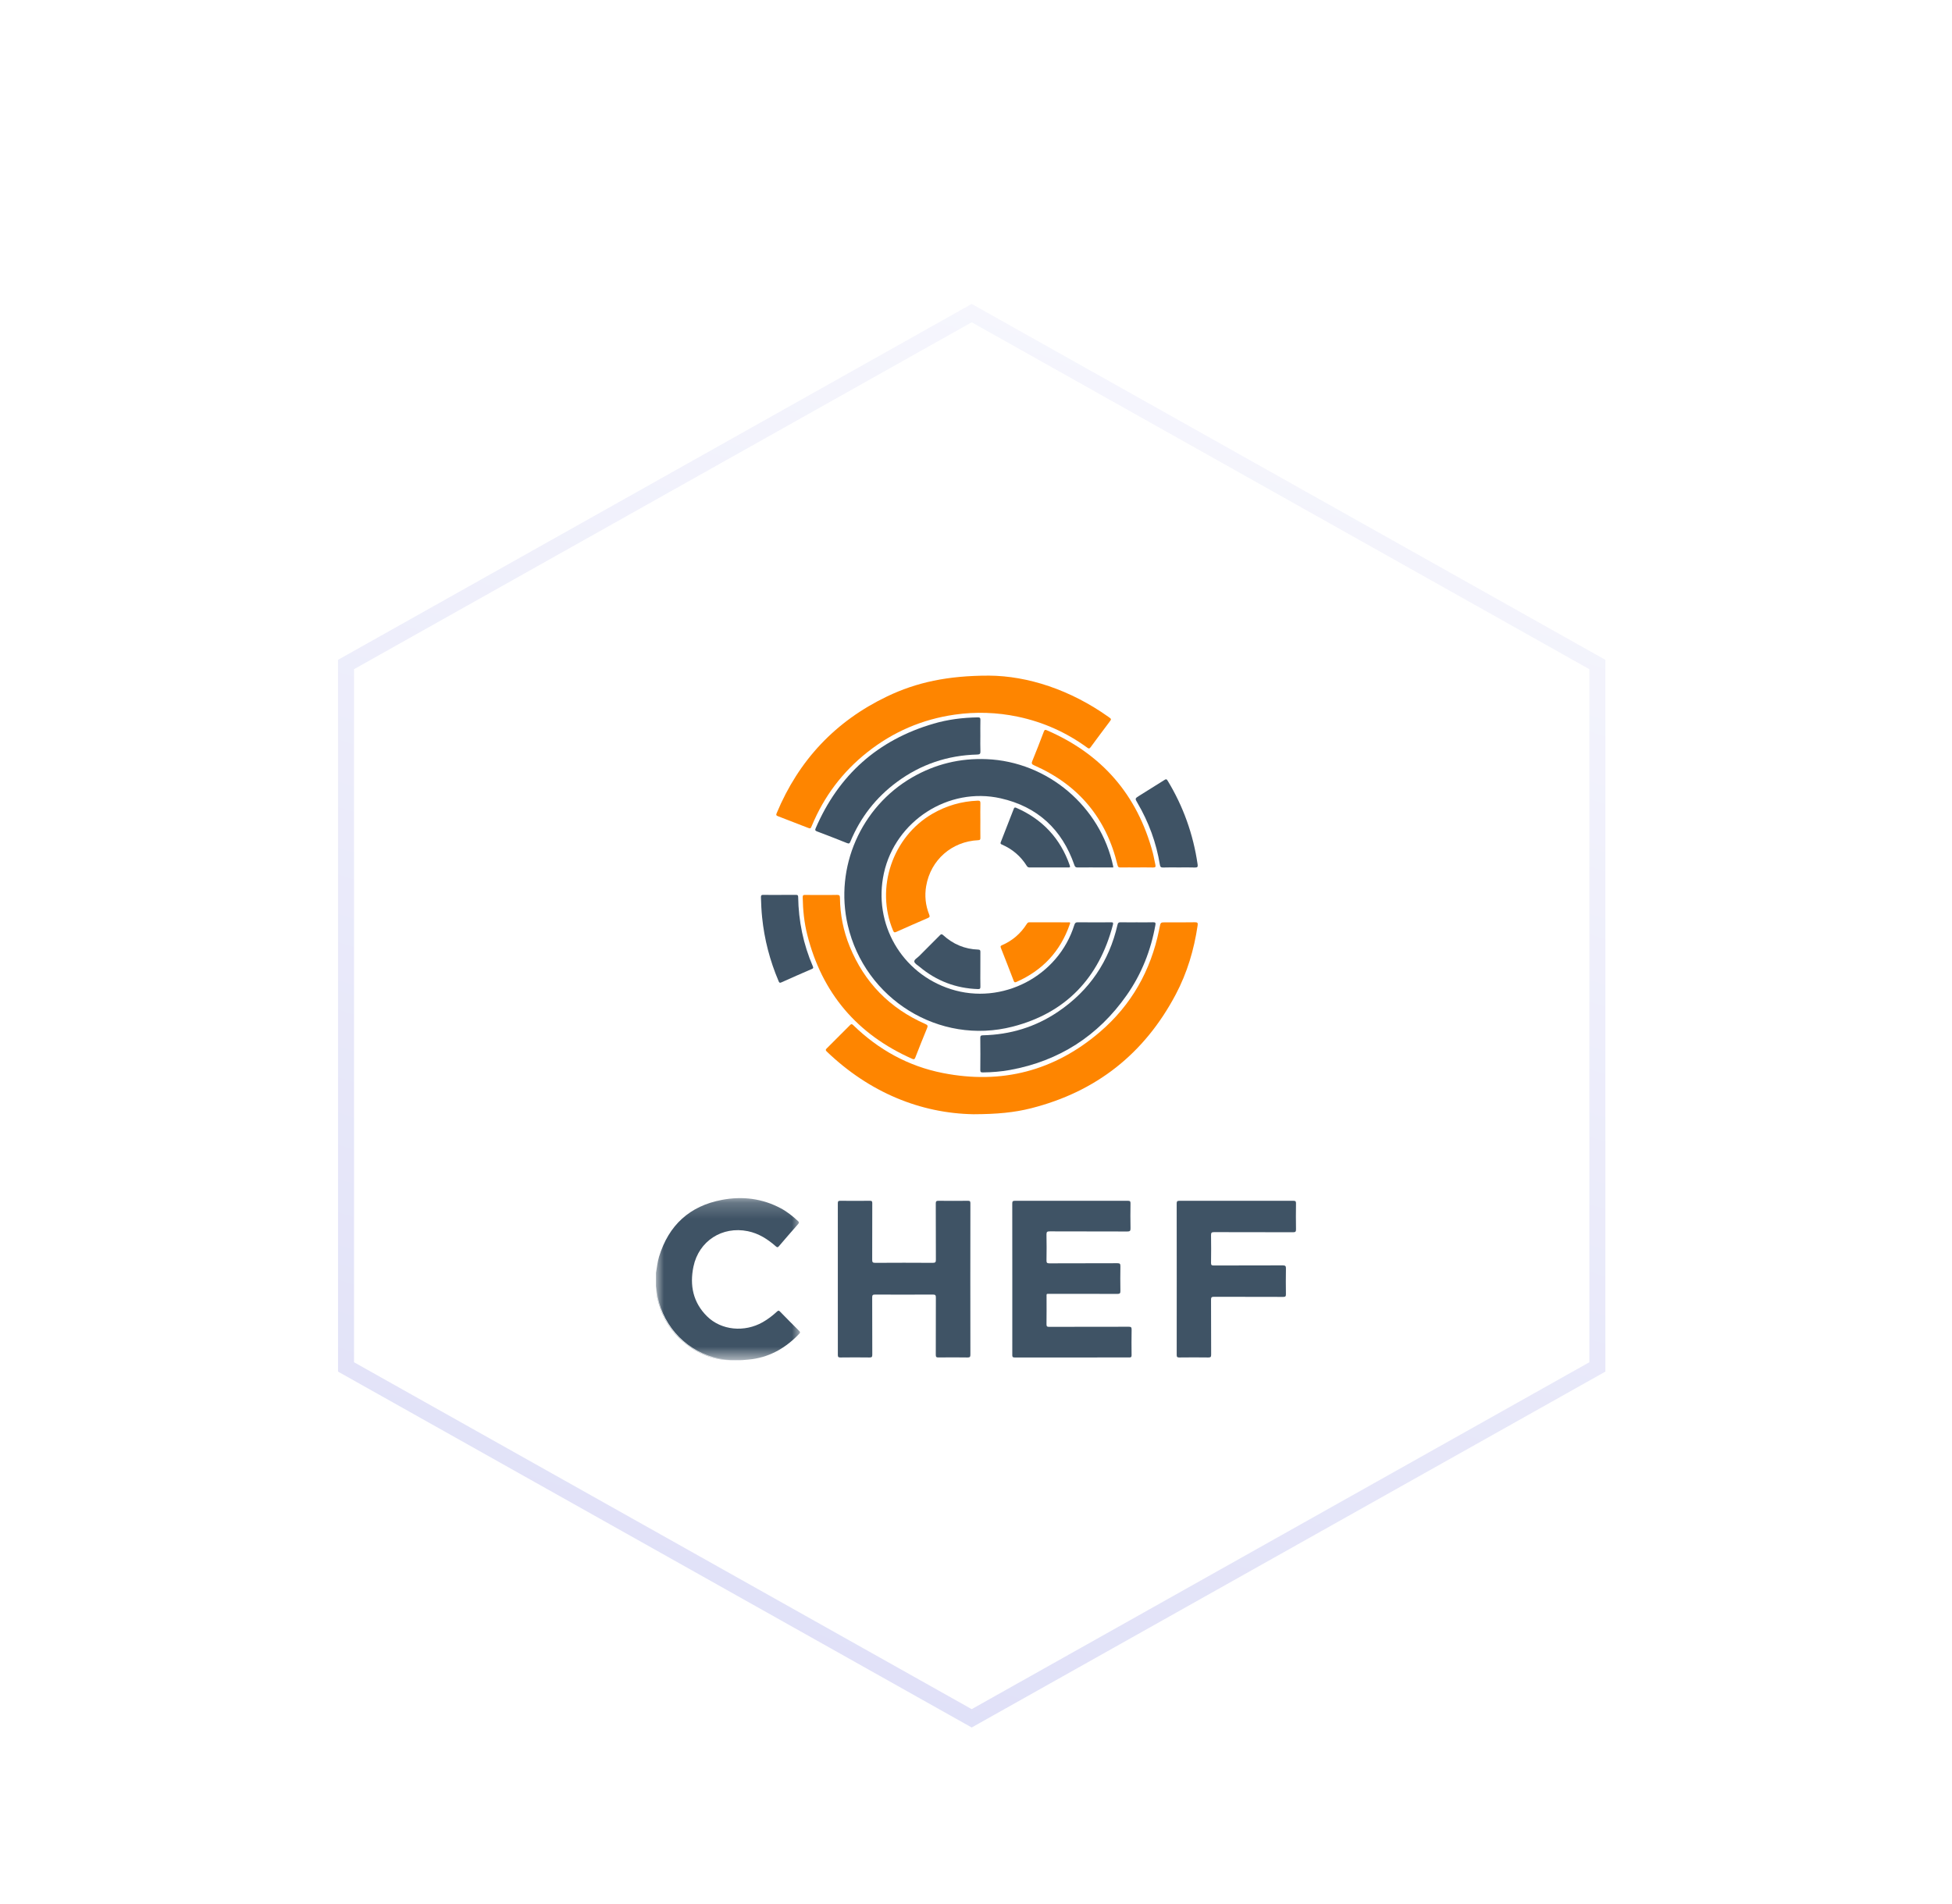 <svg xmlns="http://www.w3.org/2000/svg" xmlns:xlink="http://www.w3.org/1999/xlink" width="122" height="119" viewBox="0 0 122 119">
  <defs>
    <filter id="chef-a" width="143.5%" height="144.9%" x="-21.7%" y="-22.5%" filterUnits="objectBoundingBox">
      <feOffset dy="4" in="SourceAlpha" result="shadowOffsetOuter1"/>
      <feGaussianBlur in="shadowOffsetOuter1" result="shadowBlurOuter1" stdDeviation="3"/>
      <feColorMatrix in="shadowBlurOuter1" result="shadowMatrixOuter1" values="0 0 0 0 0.015   0 0 0 0 0.091   0 0 0 0 0.241  0 0 0 0.11 0"/>
      <feMerge>
        <feMergeNode in="shadowMatrixOuter1"/>
        <feMergeNode in="SourceGraphic"/>
      </feMerge>
    </filter>
    <linearGradient id="chef-b" x1="100%" x2="-24.104%" y1="-29.252%" y2="416.041%">
      <stop offset="0%" stop-color="#FFF"/>
      <stop offset="100%" stop-color="#989AE6"/>
    </linearGradient>
    <polygon id="chef-c" points=".224 .016 21.139 .016 21.139 9.564 .224 9.564"/>
    <polygon id="chef-e" points="0 .208 9.003 .208 9.003 10.337 0 10.337"/>
    <polygon id="chef-g" points="0 .069 4.648 .069 4.648 4.706 0 4.706"/>
    <polygon id="chef-i" points=".16 .11 1.005 .11 1.005 .25 .16 .25"/>
  </defs>
  <g fill="none" fill-rule="evenodd" filter="url(#chef-a)" transform="translate(15 15)">
    <path fill="#FFF" stroke="url(#chef-b)" d="M45.731,0.573 L84.835,22.54 L84.835,66.45 L45.731,88.416 L6.627,66.45 L6.627,22.54 L45.731,0.573 Z"/>
    <g transform="translate(26 23)">
      <path fill="#FDFDFD" d="M8.948 41.196C9.018 41.266 9.023 41.302 8.951 41.378 8.147 42.226 7.192 42.794 6.022 42.962 5.841 42.989 5.658 42.998 5.475 43.015 5.474 43.024 5.472 43.033 5.47 43.042 5.464 43.033 5.461 43.024 5.463 43.016L5.463 43.015C5.465 43.009 5.469 43.003 5.475 42.997 5.684 42.938 5.902 42.938 6.115 42.902 7 42.756 7.772 42.377 8.447 41.791 8.59 41.667 8.727 41.538 8.864 41.407 8.954 41.321 8.947 41.258 8.861 41.173 8.497 40.814 8.135 40.453 7.776 40.088 7.694 40.005 7.632 39.992 7.539 40.074 7.284 40.298 7.017 40.508 6.719 40.673 5.822 41.166 4.886 41.254 3.944 40.849 3.145 40.505 2.623 39.87 2.378 39.042 2.056 37.95 2.154 36.899 2.856 35.967 3.406 35.236 4.155 34.867 5.082 34.857 5.926 34.848 6.636 35.178 7.285 35.68 7.356 35.734 7.428 35.786 7.492 35.848 7.556 35.911 7.609 35.915 7.672 35.842 8.048 35.41 8.419 34.975 8.798 34.546 8.892 34.44 8.873 34.382 8.774 34.29 7.952 33.533 6.982 33.11 5.874 32.992 4.677 32.864 3.531 33.022 2.481 33.64 1.142 34.427.376 35.614.112 37.135.094 37.239.077 37.343.073 37.449.071 37.498.086 37.568 0 37.572.06 37.235.089 36.892.19 36.561.792 34.59 2.102 33.385 4.125 33.006 5.401 32.767 6.647 32.915 7.81 33.539 8.203 33.75 8.549 34.029 8.877 34.332 8.951 34.4 8.952 34.44 8.885 34.516 8.48 34.974 8.08 35.436 7.684 35.901 7.613 35.984 7.575 35.986 7.493 35.914 6.983 35.464 6.423 35.105 5.744 34.965 4.141 34.635 2.675 35.574 2.341 37.178 2.097 38.346 2.314 39.416 3.186 40.282 4.072 41.164 5.529 41.304 6.675 40.65 7 40.464 7.294 40.237 7.568 39.984 7.641 39.916 7.68 39.915 7.751 39.988 8.146 40.395 8.545 40.798 8.948 41.196M9.807 18.419C9.847 18.512 9.82 18.538 9.738 18.574 9.102 18.85 8.468 19.127 7.836 19.411 7.731 19.459 7.702 19.428 7.663 19.334 7.119 18.055 6.772 16.726 6.632 15.342 6.59 14.927 6.57 14.512 6.56 14.095 6.556 13.966 6.596 13.938 6.718 13.94 7.051 13.948 7.384 13.943 7.718 13.943 8.062 13.943 8.406 13.946 8.751 13.941 8.851 13.939 8.883 13.967 8.885 14.071 8.909 15.58 9.208 17.031 9.807 18.419M10.325 13.946C10.653 13.946 10.981 13.955 11.308 13.942 11.458 13.936 11.496 13.985 11.497 14.127 11.508 15.176 11.709 16.19 12.104 17.161 13.023 19.418 14.608 21.033 16.836 22.014 16.99 22.082 16.998 22.136 16.94 22.275 16.688 22.885 16.444 23.498 16.205 24.113 16.161 24.224 16.116 24.235 16.013 24.189 12.569 22.663 10.373 20.081 9.452 16.426 9.26 15.665 9.183 14.885 9.169 14.1 9.167 13.975 9.199 13.939 9.325 13.943 9.659 13.952 9.992 13.946 10.325 13.946M19.649 42.674C19.649 42.815 19.623 42.862 19.47 42.859 18.864 42.849 18.258 42.851 17.653 42.858 17.519 42.86 17.486 42.82 17.487 42.69 17.491 41.501 17.487 40.311 17.492 39.122 17.493 38.98 17.469 38.924 17.306 38.925 16.1 38.933 14.894 38.931 13.688 38.926 13.552 38.926 13.511 38.959 13.512 39.1 13.517 40.295 13.513 41.49 13.518 42.685 13.519 42.824 13.482 42.861 13.344 42.859 12.738 42.851 12.132 42.851 11.526 42.859 11.389 42.861 11.365 42.815 11.365 42.689 11.368 39.533 11.368 36.376 11.364 33.219 11.364 33.093 11.398 33.063 11.521 33.064 12.138 33.07 12.755 33.07 13.372 33.064 13.49 33.063 13.518 33.098 13.517 33.213 13.513 34.391 13.517 35.569 13.512 36.748 13.511 36.892 13.537 36.944 13.698 36.943 14.898 36.935 16.099 36.935 17.299 36.943 17.468 36.944 17.494 36.892 17.493 36.739 17.487 35.572 17.492 34.405 17.486 33.238 17.485 33.098 17.522 33.062 17.66 33.064 18.272 33.071 18.883 33.071 19.494 33.064 19.621 33.062 19.649 33.097 19.649 33.22 19.644 34.799 19.645 36.377 19.645 37.956 19.645 39.528 19.643 41.101 19.649 42.674M20.274 17.509C20.269 17.87 20.272 18.231 20.272 18.592 20.272 18.953 20.266 19.315 20.275 19.676 20.278 19.802 20.242 19.834 20.117 19.83 18.743 19.783 17.529 19.319 16.474 18.438 16.351 18.336 16.156 18.228 16.144 18.108 16.132 17.984 16.338 17.876 16.451 17.762 16.881 17.328 17.316 16.899 17.745 16.464 17.816 16.392 17.856 16.376 17.943 16.454 18.563 17.022 19.294 17.334 20.139 17.361 20.253 17.364 20.275 17.406 20.274 17.509M20.275 8.22C20.264 8.575 20.272 8.931 20.272 9.287 20.272 9.653 20.268 10.02 20.274 10.387 20.275 10.487 20.246 10.517 20.143 10.522 18.487 10.599 17.172 11.751 16.887 13.38 16.78 13.994 16.844 14.598 17.077 15.178 17.122 15.292 17.105 15.339 16.992 15.387 16.33 15.672 15.67 15.963 15.013 16.257 14.903 16.306 14.865 16.282 14.82 16.177 13.696 13.525 14.778 10.313 17.281 8.868 18.155 8.364 19.091 8.092 20.097 8.052 20.232 8.047 20.28 8.074 20.275 8.22M20.275 3.008C20.266 3.341 20.272 3.675 20.272 4.009 20.272 4.325 20.263 4.643 20.276 4.959 20.282 5.114 20.245 5.164 20.08 5.168 18.228 5.214 16.55 5.781 15.059 6.883 13.747 7.852 12.778 9.096 12.153 10.603 12.101 10.729 12.061 10.753 11.931 10.7 11.314 10.451 10.693 10.213 10.071 9.977 9.964 9.935 9.925 9.901 9.977 9.779 11.414 6.448 13.864 4.257 17.348 3.238 18.247 2.975 19.172 2.86 20.109 2.845 20.24 2.843 20.279 2.875 20.275 3.008M21.553 17.25C21.514 17.151 21.543 17.122 21.63 17.085 22.278 16.802 22.793 16.358 23.172 15.76 23.214 15.695 23.25 15.654 23.338 15.654 24.149 15.658 24.96 15.657 25.771 15.658 25.813 15.658 25.873 15.633 25.887 15.705 25.876 15.737 25.866 15.762 25.857 15.789 25.272 17.478 24.152 18.668 22.519 19.386 22.42 19.43 22.39 19.4 22.355 19.31 22.091 18.622 21.825 17.935 21.553 17.25M21.619 10.795C21.531 10.758 21.517 10.725 21.55 10.64 21.823 9.949 22.092 9.258 22.359 8.565 22.392 8.478 22.427 8.459 22.514 8.498 24.154 9.214 25.274 10.41 25.862 12.104 25.906 12.231 25.85 12.227 25.759 12.227 25.359 12.224 24.959 12.226 24.559 12.226 24.159 12.226 23.76 12.224 23.36 12.227 23.274 12.228 23.222 12.206 23.173 12.128 22.795 11.523 22.274 11.078 21.619 10.795"/>
      <g transform="translate(7.294 .219)">
        <mask id="chef-d" fill="#fff">
          <use xlink:href="#chef-c"/>
        </mask>
        <path fill="#FDFDFD" d="M0.248,8.616 C1.624,5.31 3.915,2.868 7.144,1.319 C8.985,0.436 10.935,0.016 13.518,0.016 C15.926,0.032 18.601,0.894 21.002,2.608 C21.177,2.733 21.177,2.733 21.042,2.914 C20.65,3.439 20.256,3.963 19.869,4.492 C19.8,4.586 19.759,4.591 19.666,4.523 C18.357,3.567 16.909,2.918 15.323,2.585 C14.017,2.311 12.703,2.266 11.38,2.454 C9.344,2.744 7.521,3.53 5.911,4.806 C4.36,6.035 3.207,7.569 2.446,9.397 C2.364,9.594 2.366,9.593 2.159,9.513 C1.549,9.275 0.941,9.036 0.329,8.804 C0.218,8.763 0.203,8.722 0.248,8.616" mask="url(#chef-d)"/>
      </g>
      <path fill="#FDFDFD" d="M11.983 15.83C11.152 12.221 12.802 8.446 16.021 6.591 17.458 5.762 19.007 5.388 20.661 5.456 24.479 5.613 27.783 8.415 28.576 12.162 28.579 12.178 28.576 12.195 28.576 12.226L27.877 12.226C27.371 12.226 26.866 12.222 26.36 12.228 26.244 12.23 26.19 12.201 26.15 12.082 25.378 9.846 23.843 8.424 21.538 7.905 18.277 7.17 14.962 9.318 14.244 12.584 13.552 15.74 15.343 18.846 18.425 19.833 21.629 20.859 25.146 19.034 26.145 15.823 26.185 15.695 26.233 15.652 26.371 15.654 27.054 15.662 27.738 15.66 28.422 15.656 28.541 15.655 28.597 15.657 28.557 15.811 27.688 19.134 25.617 21.319 22.295 22.176 17.699 23.36 13.049 20.455 11.983 15.83M29.726 41.116C29.715 41.65 29.719 42.184 29.724 42.717 29.725 42.824 29.696 42.858 29.586 42.858 27.196 42.855 24.805 42.854 22.415 42.859 22.276 42.859 22.267 42.803 22.268 42.691 22.27 41.107 22.269 39.523 22.269 37.939 22.269 36.371 22.271 34.804 22.266 33.236 22.266 33.096 22.302 33.063 22.44 33.064 24.791 33.068 27.142 33.068 29.494 33.064 29.628 33.063 29.658 33.101 29.656 33.229 29.649 33.746 29.646 34.263 29.657 34.78 29.66 34.935 29.628 34.984 29.461 34.983 27.844 34.975 26.227 34.981 24.609 34.975 24.453 34.974 24.402 35.005 24.405 35.171 24.417 35.71 24.415 36.25 24.406 36.789 24.404 36.931 24.433 36.974 24.586 36.974 26.003 36.967 27.42 36.972 28.838 36.966 28.995 36.965 29.028 37.011 29.025 37.158 29.016 37.669 29.016 38.181 29.025 38.692 29.028 38.839 28.995 38.886 28.838 38.885 27.432 38.879 26.025 38.881 24.619 38.882 24.381 38.882 24.411 38.852 24.41 39.098 24.409 39.66 24.415 40.221 24.406 40.782 24.404 40.918 24.446 40.944 24.573 40.944 26.229 40.94 27.886 40.943 29.542 40.938 29.684 40.937 29.729 40.964 29.726 41.116"/>
      <path fill="#FDFDFD" d="M31.059 12.229C30.72 12.219 30.381 12.226 30.042 12.226 29.703 12.226 29.364 12.222 29.025 12.228 28.918 12.23 28.875 12.201 28.848 12.09 28.147 9.146 26.407 7.065 23.64 5.845 23.498 5.782 23.452 5.735 23.518 5.575 23.769 4.965 24.006 4.349 24.24 3.732 24.283 3.617 24.326 3.607 24.43 3.652 27.869 5.139 30.083 7.684 31.05 11.307 31.116 11.553 31.151 11.807 31.211 12.055 31.245 12.199 31.201 12.234 31.059 12.229M20.269 24.886C20.276 24.219 20.276 23.552 20.269 22.885 20.268 22.754 20.304 22.721 20.434 22.718 22.142 22.679 23.717 22.202 25.132 21.243 27.081 19.924 28.319 18.107 28.844 15.811 28.872 15.688 28.914 15.651 29.038 15.654 29.376 15.662 29.715 15.657 30.055 15.657 30.394 15.657 30.733 15.664 31.072 15.653 31.213 15.649 31.235 15.695 31.213 15.821 30.929 17.411 30.349 18.884 29.421 20.208 27.629 22.765 25.192 24.327 22.12 24.887 21.562 24.988 20.997 25.033 20.428 25.039 20.308 25.04 20.267 25.016 20.269 24.886"/>
      <path fill="#FDFDFD" d="M30.094 8.197C29.929 7.916 29.93 7.915 30.203 7.744 30.73 7.414 31.259 7.087 31.784 6.754 31.868 6.702 31.911 6.693 31.971 6.792 32.957 8.412 33.579 10.16 33.851 12.035 33.871 12.179 33.849 12.237 33.683 12.23 33.35 12.216 33.016 12.226 32.682 12.226 32.355 12.226 32.026 12.216 31.699 12.23 31.555 12.236 31.514 12.186 31.492 12.054 31.269 10.681 30.796 9.397 30.094 8.197M33.851 15.854C33.629 17.365 33.199 18.813 32.484 20.164 30.525 23.87 27.511 26.25 23.443 27.28 22.399 27.544 21.333 27.649 19.845 27.653 16.549 27.597 13.348 26.304 10.669 23.73 10.586 23.649 10.598 23.609 10.672 23.537 11.158 23.056 11.642 22.573 12.122 22.086 12.203 22.003 12.242 22.002 12.326 22.084 13.907 23.619 15.768 24.654 17.931 25.078 21.612 25.802 24.911 24.946 27.759 22.498 29.714 20.818 30.921 18.674 31.441 16.147 31.454 16.087 31.464 16.027 31.476 15.967 31.537 15.658 31.537 15.658 31.844 15.658 32.455 15.658 33.067 15.665 33.678 15.653 33.85 15.649 33.874 15.698 33.851 15.854M40 34.844C40.002 34.987 39.971 35.031 39.819 35.03 38.174 35.024 36.529 35.028 34.885 35.023 34.738 35.023 34.686 35.053 34.69 35.212 34.7 35.79 34.698 36.368 34.69 36.946 34.688 37.081 34.73 37.109 34.858 37.109 36.297 37.105 37.736 37.109 39.175 37.102 39.342 37.101 39.374 37.15 39.371 37.305 39.361 37.838 39.363 38.372 39.37 38.905 39.372 39.035 39.338 39.072 39.205 39.072 37.76 39.067 36.315 39.072 34.87 39.065 34.719 39.064 34.69 39.107 34.69 39.25 34.696 40.395 34.691 41.54 34.697 42.684 34.698 42.824 34.662 42.86 34.523 42.859 33.917 42.851 33.311 42.851 32.706 42.859 32.568 42.861 32.543 42.815 32.544 42.69 32.548 41.111 32.546 39.533 32.546 37.955 32.546 36.382 32.548 34.809 32.543 33.237 32.543 33.098 32.577 33.064 32.716 33.064 35.089 33.068 37.462 33.068 39.834 33.064 39.963 33.064 40.002 33.094 40 33.227 39.992 33.766 39.991 34.305 40 34.844"/>
      <g transform="translate(0 32.69)">
        <mask id="chef-f" fill="#fff">
          <use xlink:href="#chef-e"/>
        </mask>
        <path fill="#3F5365" d="M8.951,8.688 C8.147,9.536 7.192,10.104 6.022,10.273 C5.841,10.3 5.658,10.308 5.475,10.325 L5.463,10.327 C5.203,10.348 4.942,10.33 4.682,10.336 C4.671,10.336 4.659,10.336 4.647,10.336 C4.642,10.336 4.637,10.336 4.632,10.335 C3.425,10.316 2.409,9.839 1.531,9.028 C0.758,8.313 0.29,7.429 0.069,6.407 C0.019,6.179 0.035,5.946 -0,5.716 L-0,4.883 C0.06,4.545 0.089,4.202 0.19,3.872 C0.792,1.901 2.102,0.695 4.125,0.316 C5.401,0.077 6.647,0.225 7.81,0.85 C8.203,1.061 8.549,1.34 8.877,1.642 C8.951,1.711 8.952,1.75 8.885,1.827 C8.48,2.285 8.08,2.747 7.684,3.212 C7.613,3.295 7.575,3.297 7.493,3.224 C6.983,2.775 6.423,2.415 5.744,2.275 C4.141,1.945 2.675,2.885 2.341,4.488 C2.097,5.656 2.314,6.727 3.186,7.592 C4.072,8.474 5.529,8.615 6.675,7.96 C7,7.775 7.294,7.548 7.568,7.294 C7.642,7.226 7.68,7.226 7.751,7.299 C8.146,7.705 8.545,8.108 8.948,8.507 C9.018,8.577 9.023,8.612 8.951,8.688" mask="url(#chef-f)"/>
      </g>
      <g transform="translate(0 38.336)">
        <mask id="chef-h" fill="#fff">
          <use xlink:href="#chef-g"/>
        </mask>
        <path fill="#FEFEFE" d="M4.647,4.688 C4.648,4.69 4.648,4.692 4.647,4.694 C4.644,4.702 4.64,4.706 4.636,4.706 C4.634,4.7 4.633,4.694 4.632,4.688 C3.425,4.669 2.408,4.192 1.531,3.381 C0.758,2.666 0.29,1.782 0.068,0.76 C0.019,0.532 0.035,0.299 -2.35294118e-05,0.069 C0.062,0.406 0.1,0.746 0.19,1.078 C0.71,2.984 2.33,4.399 4.283,4.644 C4.398,4.659 4.515,4.668 4.63,4.679 C4.64,4.681 4.646,4.684 4.647,4.688" mask="url(#chef-h)"/>
      </g>
      <g transform="translate(4.47 42.807)">
        <mask id="chef-j" fill="#fff">
          <use xlink:href="#chef-i"/>
        </mask>
        <path fill="#8F9AA5" d="M1.005,0.221 C1.003,0.231 1.002,0.24 0.999,0.25 L0.166,0.25 C0.164,0.244 0.162,0.238 0.162,0.231 C0.161,0.228 0.16,0.224 0.16,0.221 C0.438,0.221 0.715,0.221 0.993,0.221 L1.005,0.221 Z" mask="url(#chef-j)"/>
      </g>
      <path fill="#3F5365" d="M14.244,12.584 C13.552,15.74 15.343,18.846 18.425,19.833 C21.628,20.859 25.146,19.034 26.145,15.823 C26.185,15.695 26.233,15.652 26.371,15.654 C27.054,15.662 27.738,15.66 28.422,15.656 C28.541,15.655 28.597,15.657 28.557,15.812 C27.688,19.134 25.617,21.319 22.295,22.176 C17.699,23.36 13.049,20.455 11.984,15.829 C11.152,12.22 12.803,8.446 16.02,6.591 C17.458,5.762 19.007,5.388 20.661,5.456 C24.479,5.613 27.783,8.415 28.576,12.162 C28.579,12.178 28.576,12.195 28.576,12.226 L27.877,12.226 C27.372,12.226 26.866,12.222 26.36,12.228 C26.244,12.229 26.191,12.201 26.15,12.082 C25.378,9.846 23.843,8.424 21.538,7.904 C18.277,7.17 14.962,9.319 14.244,12.584"/>
      <path fill="#FE8500" d="M33.851 15.854C33.629 17.365 33.199 18.813 32.484 20.164 30.525 23.87 27.511 26.25 23.443 27.28 22.399 27.544 21.333 27.649 19.845 27.653 16.549 27.597 13.348 26.304 10.669 23.73 10.586 23.649 10.598 23.609 10.672 23.537 11.158 23.056 11.642 22.573 12.122 22.086 12.203 22.003 12.242 22.002 12.326 22.084 13.907 23.619 15.768 24.654 17.931 25.078 21.612 25.802 24.911 24.946 27.759 22.498 29.714 20.818 30.921 18.674 31.441 16.147 31.454 16.087 31.464 16.027 31.476 15.967 31.537 15.658 31.537 15.658 31.844 15.658 32.455 15.658 33.067 15.665 33.678 15.653 33.85 15.649 33.874 15.698 33.851 15.854M28.337 3.133C27.944 3.658 27.55 4.181 27.163 4.71 27.094 4.805 27.053 4.81 26.96 4.742 25.651 3.786 24.204 3.137 22.617 2.803 21.311 2.529 19.997 2.485 18.674 2.673 16.638 2.963 14.815 3.749 13.205 5.025 11.654 6.254 10.501 7.788 9.741 9.616 9.658 9.813 9.66 9.812 9.453 9.732 8.843 9.494 8.235 9.255 7.623 9.023 7.512 8.982 7.497 8.941 7.542 8.834 8.918 5.529 11.21 3.086 14.438 1.538 16.279.655 18.229.234 20.812.235 23.22.25 25.895 1.113 28.296 2.826 28.471 2.952 28.471 2.952 28.337 3.133"/>
      <path fill="#3F5365" d="M19.649 42.674C19.649 42.815 19.623 42.862 19.47 42.859 18.864 42.849 18.258 42.851 17.653 42.858 17.519 42.86 17.486 42.82 17.487 42.69 17.491 41.501 17.487 40.311 17.492 39.122 17.493 38.98 17.469 38.924 17.306 38.925 16.1 38.933 14.894 38.931 13.688 38.926 13.552 38.926 13.511 38.959 13.512 39.1 13.517 40.295 13.513 41.49 13.518 42.685 13.519 42.824 13.482 42.861 13.344 42.859 12.738 42.851 12.132 42.851 11.526 42.859 11.389 42.861 11.365 42.815 11.365 42.689 11.368 39.533 11.368 36.376 11.364 33.219 11.364 33.093 11.398 33.063 11.521 33.064 12.138 33.07 12.755 33.07 13.372 33.064 13.49 33.063 13.518 33.098 13.517 33.213 13.513 34.391 13.517 35.569 13.512 36.748 13.511 36.892 13.537 36.944 13.698 36.943 14.898 36.935 16.099 36.935 17.299 36.943 17.468 36.944 17.494 36.892 17.493 36.739 17.487 35.572 17.492 34.405 17.486 33.238 17.485 33.098 17.522 33.062 17.66 33.064 18.272 33.071 18.883 33.071 19.494 33.064 19.621 33.062 19.649 33.097 19.649 33.22 19.644 34.799 19.645 36.377 19.645 37.956 19.645 39.528 19.643 41.101 19.649 42.674M29.724 42.717C29.725 42.824 29.696 42.858 29.586 42.858 27.195 42.855 24.805 42.854 22.415 42.859 22.276 42.859 22.267 42.803 22.268 42.692 22.27 41.107 22.269 39.523 22.269 37.939 22.269 36.371 22.271 34.804 22.266 33.236 22.266 33.096 22.302 33.064 22.44 33.064 24.791 33.068 27.142 33.068 29.494 33.064 29.628 33.064 29.658 33.101 29.656 33.229 29.649 33.746 29.646 34.263 29.657 34.78 29.66 34.936 29.628 34.984 29.461 34.983 27.844 34.976 26.227 34.98 24.609 34.975 24.453 34.974 24.402 35.004 24.405 35.172 24.417 35.71 24.415 36.25 24.406 36.789 24.404 36.931 24.433 36.974 24.586 36.974 26.003 36.967 27.42 36.972 28.838 36.966 28.995 36.965 29.028 37.011 29.025 37.158 29.016 37.669 29.016 38.181 29.025 38.692 29.028 38.839 28.995 38.886 28.838 38.885 27.432 38.879 26.025 38.881 24.619 38.882 24.381 38.882 24.411 38.852 24.41 39.098 24.409 39.66 24.415 40.221 24.406 40.782 24.404 40.918 24.446 40.944 24.572 40.944 26.229 40.94 27.886 40.943 29.542 40.938 29.684 40.937 29.729 40.964 29.726 41.116 29.715 41.65 29.719 42.184 29.724 42.717M40 34.844C40.002 34.987 39.971 35.031 39.819 35.03 38.174 35.024 36.529 35.028 34.885 35.023 34.738 35.023 34.686 35.053 34.69 35.212 34.7 35.79 34.698 36.368 34.69 36.946 34.688 37.081 34.73 37.109 34.858 37.109 36.297 37.105 37.736 37.109 39.175 37.102 39.342 37.101 39.374 37.15 39.371 37.305 39.361 37.838 39.363 38.372 39.37 38.905 39.372 39.035 39.338 39.072 39.205 39.072 37.76 39.067 36.315 39.072 34.87 39.065 34.719 39.064 34.69 39.107 34.69 39.25 34.696 40.395 34.691 41.54 34.697 42.684 34.698 42.824 34.662 42.86 34.523 42.859 33.917 42.851 33.311 42.851 32.706 42.859 32.568 42.861 32.543 42.815 32.544 42.69 32.548 41.111 32.546 39.533 32.546 37.955 32.546 36.382 32.548 34.809 32.543 33.237 32.543 33.098 32.577 33.064 32.716 33.064 35.089 33.068 37.462 33.068 39.834 33.064 39.963 33.064 40.002 33.094 40 33.227 39.992 33.766 39.991 34.305 40 34.844M31.213 15.821C30.929 17.412 30.349 18.884 29.421 20.208 27.629 22.765 25.192 24.326 22.12 24.887 21.562 24.988 20.997 25.033 20.428 25.039 20.308 25.04 20.267 25.016 20.269 24.886 20.276 24.219 20.276 23.552 20.269 22.885 20.268 22.754 20.304 22.721 20.434 22.718 22.141 22.68 23.717 22.202 25.132 21.243 27.081 19.924 28.319 18.107 28.844 15.811 28.872 15.688 28.914 15.651 29.037 15.654 29.376 15.662 29.715 15.657 30.055 15.657 30.394 15.657 30.733 15.664 31.072 15.653 31.213 15.649 31.235 15.695 31.213 15.821M20.08 5.168C18.228 5.214 16.55 5.781 15.059 6.883 13.747 7.852 12.778 9.096 12.153 10.603 12.101 10.729 12.061 10.753 11.931 10.7 11.314 10.451 10.693 10.212 10.071 9.976 9.963 9.936 9.925 9.901 9.978 9.779 11.414 6.448 13.864 4.257 17.348 3.238 18.247 2.975 19.172 2.86 20.11 2.845 20.24 2.843 20.279 2.875 20.275 3.008 20.266 3.341 20.272 3.675 20.272 4.009 20.272 4.325 20.263 4.643 20.276 4.959 20.282 5.114 20.245 5.164 20.08 5.168"/>
      <path fill="#FE8500" d="M16.94 22.276C16.688 22.885 16.444 23.498 16.205 24.113 16.161 24.224 16.116 24.235 16.013 24.189 12.569 22.663 10.373 20.081 9.452 16.426 9.26 15.665 9.183 14.885 9.169 14.1 9.167 13.975 9.199 13.94 9.325 13.943 9.658 13.952 9.992 13.946 10.325 13.946 10.653 13.946 10.981 13.955 11.308 13.942 11.458 13.936 11.496 13.985 11.497 14.127 11.508 15.176 11.709 16.19 12.104 17.161 13.023 19.418 14.608 21.033 16.836 22.014 16.99 22.081 16.998 22.136 16.94 22.276M31.059 12.229C30.72 12.219 30.381 12.226 30.042 12.226 29.703 12.226 29.364 12.222 29.025 12.228 28.918 12.23 28.875 12.201 28.848 12.09 28.147 9.146 26.407 7.065 23.64 5.845 23.498 5.782 23.452 5.735 23.518 5.575 23.769 4.965 24.006 4.349 24.24 3.732 24.283 3.617 24.326 3.607 24.43 3.652 27.869 5.139 30.083 7.684 31.05 11.307 31.116 11.553 31.151 11.807 31.211 12.055 31.245 12.199 31.201 12.234 31.059 12.229M20.275 8.22C20.264 8.575 20.272 8.931 20.272 9.287 20.272 9.653 20.268 10.02 20.274 10.387 20.275 10.487 20.246 10.517 20.143 10.522 18.487 10.599 17.172 11.751 16.887 13.38 16.78 13.994 16.844 14.598 17.077 15.178 17.122 15.292 17.105 15.339 16.992 15.387 16.33 15.672 15.67 15.963 15.013 16.257 14.903 16.306 14.865 16.282 14.82 16.177 13.696 13.525 14.778 10.313 17.281 8.868 18.155 8.364 19.091 8.092 20.097 8.052 20.232 8.047 20.28 8.074 20.275 8.22"/>
      <path fill="#3F5365" d="M33.683 12.23C33.35 12.216 33.016 12.226 32.683 12.226 32.355 12.226 32.027 12.216 31.699 12.23 31.555 12.236 31.514 12.186 31.492 12.054 31.269 10.681 30.796 9.397 30.094 8.197 29.929 7.916 29.929 7.915 30.203 7.744 30.731 7.414 31.259 7.087 31.784 6.754 31.868 6.702 31.911 6.693 31.971 6.792 32.957 8.412 33.579 10.16 33.851 12.035 33.871 12.179 33.849 12.237 33.683 12.23M9.738 18.574C9.102 18.849 8.468 19.127 7.836 19.411 7.731 19.459 7.702 19.428 7.663 19.334 7.119 18.055 6.772 16.726 6.632 15.342 6.59 14.927 6.57 14.512 6.559 14.095 6.556 13.966 6.596 13.937 6.718 13.94 7.051 13.948 7.385 13.943 7.718 13.943 8.062 13.943 8.407 13.946 8.751 13.941 8.851 13.939 8.883 13.967 8.885 14.071 8.909 15.58 9.208 17.032 9.807 18.419 9.847 18.512 9.82 18.538 9.738 18.574"/>
      <path fill="#FE8500" d="M25.887,15.705 C25.876,15.737 25.866,15.762 25.857,15.789 C25.272,17.478 24.152,18.668 22.519,19.386 C22.42,19.43 22.39,19.4 22.355,19.31 C22.091,18.622 21.825,17.935 21.553,17.25 C21.514,17.151 21.543,17.122 21.63,17.085 C22.279,16.802 22.793,16.358 23.172,15.76 C23.214,15.695 23.25,15.654 23.338,15.654 C24.149,15.658 24.96,15.657 25.771,15.658 C25.813,15.658 25.873,15.633 25.887,15.705"/>
      <path fill="#3F5365" d="M25.759 12.227C25.359 12.224 24.959 12.226 24.559 12.226 24.16 12.226 23.76 12.224 23.36 12.228 23.274 12.228 23.222 12.206 23.173 12.128 22.794 11.523 22.274 11.078 21.619 10.795 21.531 10.757 21.517 10.725 21.55 10.64 21.823 9.949 22.092 9.258 22.359 8.565 22.392 8.478 22.427 8.46 22.514 8.497 24.154 9.214 25.274 10.41 25.862 12.104 25.906 12.231 25.85 12.227 25.759 12.227M20.118 19.83C18.743 19.783 17.529 19.319 16.474 18.438 16.351 18.336 16.155 18.228 16.143 18.108 16.131 17.984 16.338 17.876 16.451 17.762 16.881 17.328 17.316 16.899 17.745 16.464 17.816 16.392 17.857 16.376 17.943 16.454 18.563 17.022 19.294 17.334 20.138 17.361 20.253 17.364 20.275 17.406 20.274 17.509 20.269 17.87 20.272 18.232 20.272 18.593 20.272 18.953 20.266 19.315 20.275 19.676 20.278 19.802 20.242 19.834 20.118 19.83"/>
    </g>
  </g>
</svg>
